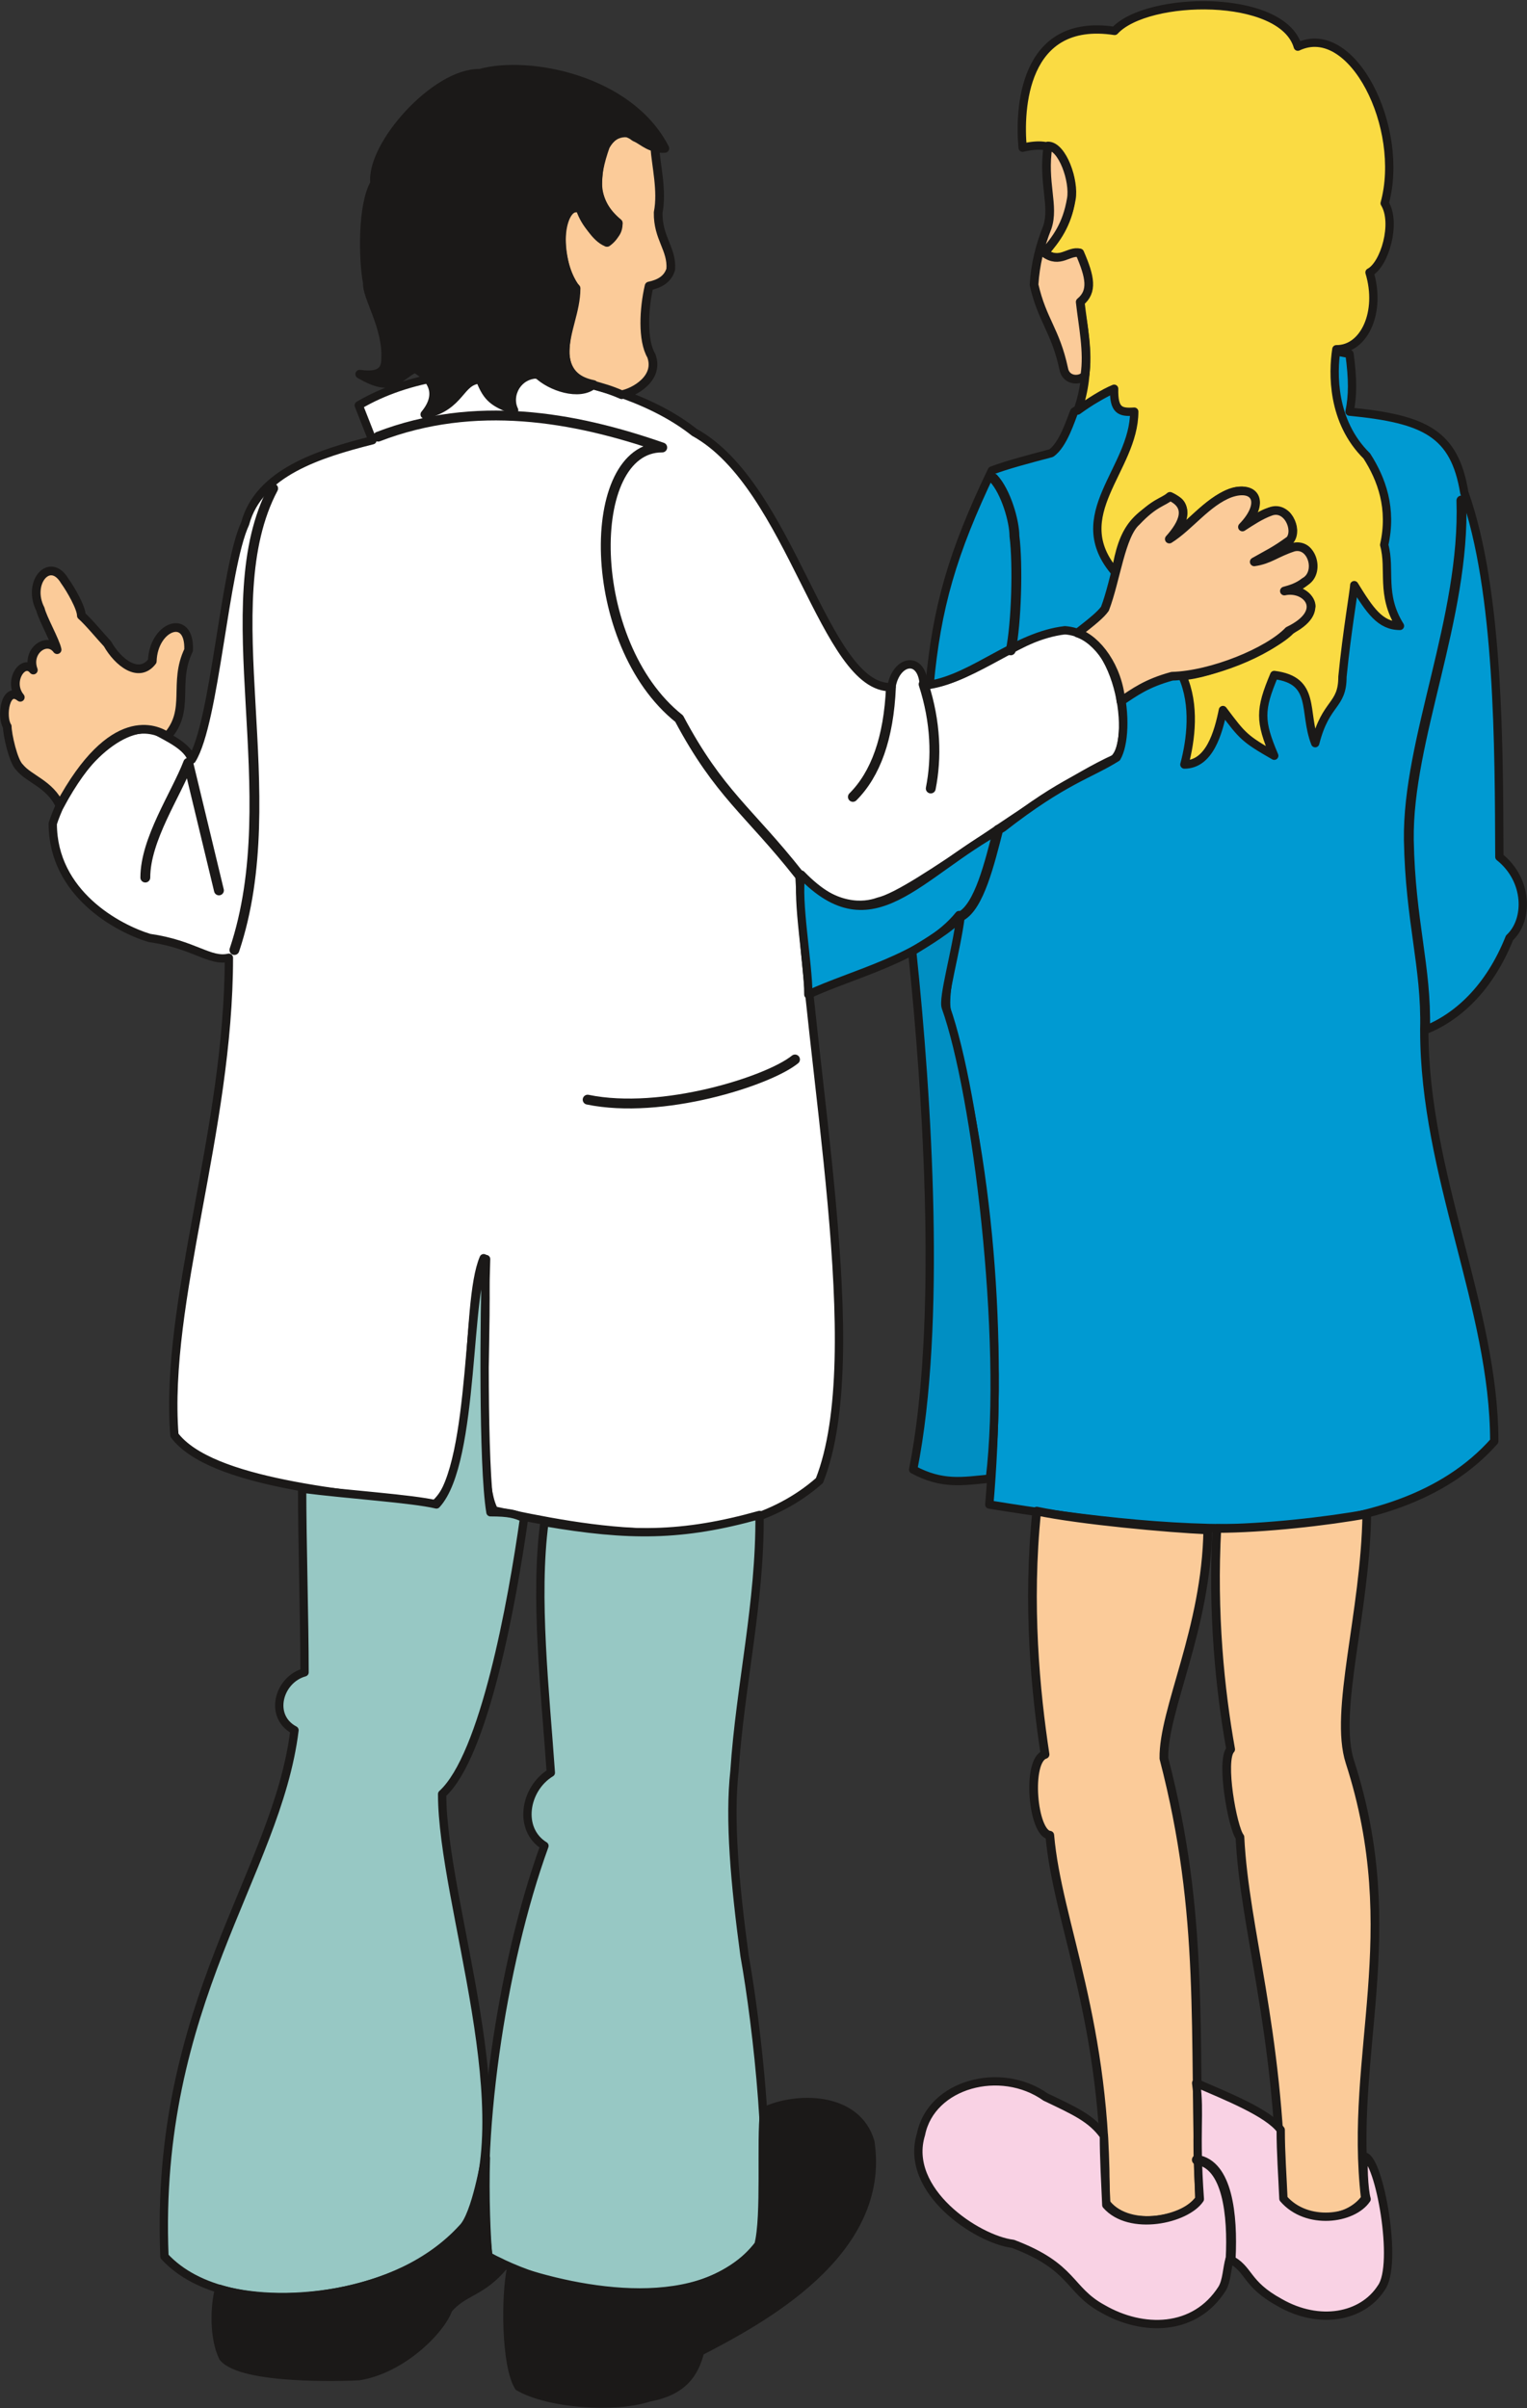<svg xmlns="http://www.w3.org/2000/svg" xml:space="preserve" width="597.317" height="942.161" fill-rule="evenodd" stroke-linejoin="round" stroke-width="28.222" preserveAspectRatio="xMidYMid" version="1.2" viewBox="0 0 15804 24928"><rect x="0" y="0" width="15804" height="24928" fill="#333333" stroke="none"/><defs class="ClipPathGroup"><clipPath id="a" clipPathUnits="userSpaceOnUse"><path d="M0 0h15804v24928H0z"/></clipPath></defs><g class="SlideGroup"><g class="Slide" clip-path="url(#a)"><g class="Page"><g class="com.sun.star.drawing.ClosedBezierShape"><path fill="none" d="M503 3811h11165v12098H503z" class="BoundingBox"/><path fill="#FFF" d="M1597 7555c-378-84-881 444-1051 970 0 724 673 1085 1000 1184 463 66 623 251 823 205 0 1794-670 3552-564 4942 374 498 1786 609 2690 719 462-386 305-2073 511-2551 71 554-97 2274 109 2612 927 195 2427 518 3366-310 516-1308-106-4241-208-6275 363 371 673 335 818 282 384-87 1643-1110 2441-1478 234-216 18-1495-620-1317-360 58-940 547-1351 547-23-308-290-253-335 28-696 25-1032-2084-2040-2638-767-612-2444-888-3473-279l142 361c-551 139-1176 335-1318 863-216 468-310 2051-551 2442-49-140-239-223-389-307Z"/><path fill="none" stroke="#1B1918" stroke-linecap="round" stroke-width="86" d="M1597 7555c-378-84-881 444-1051 970 0 724 673 1085 1000 1184 463 66 623 251 823 205 0 1794-670 3552-564 4942 374 498 1786 609 2690 719 462-386 305-2073 511-2551 71 554-97 2274 109 2612 927 195 2427 518 3366-310 516-1308-106-4241-208-6275 363 371 673 335 818 282 384-87 1643-1110 2441-1478 234-216 18-1495-620-1317-360 58-940 547-1351 547-23-308-290-253-335 28-696 25-1032-2084-2040-2638-767-612-2444-888-3473-279l142 361c-551 139-1176 335-1318 863-216 468-310 2051-551 2442-49-140-239-223-389-307Z"/></g><g class="com.sun.star.drawing.ClosedBezierShape"><path fill="none" d="M1651 12989h6313v10837H1651z" class="BoundingBox"/><path fill="#97C8C4" d="M5635 15756c-104 775 8 1758 66 2594-272 165-343 586-66 757-450 1239-716 3082-582 4248 775 419 2138 660 2808-115 155-721-28-2289-155-2995-101-747-160-1410-104-1916 58-881 267-1739 259-2647-800 224-1351 224-2226 74Zm0 0Zm-2508-346c0 539 25 1362 25 1901-271 76-373 457-104 599-183 1491-1454 2820-1346 5447 676 737 2503 434 3108-300 619-1135-234-3348-234-4486 437-397 724-1981 848-2856-89-43-157-61-348-61-81-485-63-2098-45-2621-209 243-105 2095-514 2540-259-61-919-102-1390-163Z"/><path fill="none" stroke="#1B1918" stroke-linecap="round" stroke-width="86" d="M5635 15756c-104 775 8 1758 66 2594-272 165-343 586-66 757-450 1239-716 3082-582 4248 775 419 2138 660 2808-115 155-721-28-2289-155-2995-101-747-160-1410-104-1916 58-881 267-1739 259-2647-800 224-1351 224-2226 74Z"/><path fill="none" stroke="#1B1918" stroke-linecap="round" stroke-width="86" d="M3127 15410c0 539 25 1362 25 1901-271 76-373 457-104 599-183 1491-1454 2820-1346 5447 676 737 2503 434 3108-300 619-1135-234-3348-234-4486 437-397 724-1981 848-2856-89-43-157-61-348-61-81-485-63-2098-45-2621-209 243-105 2095-514 2540-259-61-919-102-1390-163Z"/></g><g class="com.sun.star.drawing.ClosedBezierShape"><path fill="none" d="M8238 3546h7567v12318H8238z" class="BoundingBox"/><path fill="#009AD2" d="M9621 7089c74-796 231-1357 644-2218 155-59 383-119 614-180 127-87 206-354 239-430 988-637 1936-784 2849-597 35 259 35 435 0 597 779 76 1087 224 1188 838 363 1019 358 2648 363 3771 303 241 303 655 105 838-211 528-544 826-882 958 0 1498 724 2876 724 4253-1029 1160-3204 983-5226 655 130-1511 51-3351-438-5099-50-241 125-767 125-1003-353 439-1123 615-1560 823 0-325-123-976-73-1242 741 767 1206-10 2083-483 638-498 900-551 1182-729 155-264 71-1268-536-1317-511 59-939 489-1401 565Z"/><path fill="none" stroke="#1B1918" stroke-linecap="round" stroke-width="86" d="M9621 7089c74-796 231-1357 644-2218 155-59 383-119 614-180 127-87 206-354 239-430 988-637 1936-784 2849-597 35 259 35 435 0 597 779 76 1087 224 1188 838 363 1019 358 2648 363 3771 303 241 303 655 105 838-211 528-544 826-882 958 0 1498 724 2876 724 4253-1029 1160-3204 983-5226 655 130-1511 51-3351-438-5099-50-241 125-767 125-1003-353 439-1123 615-1560 823 0-325-123-976-73-1242 741 767 1206-10 2083-483 638-498 900-551 1182-729 155-264 71-1268-536-1317-511 59-939 489-1401 565Z"/></g><g class="com.sun.star.drawing.ClosedBezierShape"><path fill="none" d="M9398 9446h941v5930h-941z" class="BoundingBox"/><path fill="#008FC3" d="M9441 9849c160 1522 308 3870 10 5363 303 163 514 120 794 94 173-1443-140-3996-456-4878-35-94 107-579 153-939-104 119-352 269-501 360Z"/><path fill="none" stroke="#1B1918" stroke-linecap="round" stroke-width="86" d="M9441 9849c160 1522 308 3870 10 5363 303 163 514 120 794 94 173-1443-140-3996-456-4878-35-94 107-579 153-939-104 119-352 269-501 360Z"/></g><g class="com.sun.star.drawing.ClosedBezierShape"><path fill="none" d="M10532 10h4001v7948h-4001z" class="BoundingBox"/><path fill="#FADB43" d="M11066 1808c87 339-96 626-259 809 158 109 221 0 361 0 140 272 109 455 2 508 59 310 130 711-17 1125 124-89 266-180 378-226-5 226 61 247 208 237 0 601-711 1071-193 1668 77-475 204-589 562-774 137 15 213 152 10 409 150-41 570-641 844-445 92 104-40 249-94 335 173-119 318-231 450-119 86 147 155 239-336 488 178 0 473-300 575-79 88 212-33 306-275 395 135-84 290 43 290 134-23 109-26 109-216 254-178 186-834 460-1119 470 135 300 89 663 21 917 259 0 351-328 399-564 204 272 221 295 531 473-152-359-152-475 0-836 440 56 297 381 424 706 110-434 282-378 282-688 46-468 122-899 122-948 160 259 267 422 473 422-203-325-92-580-163-839 84-376-25-678-180-920-363-358-353-858-315-1105 289 3 467-386 343-795 157-81 282-513 157-716 214-781-335-1888-899-1621-160-553-1560-530-1896-163-952-145-989 818-952 1209 350-84 421 81 482 279Z"/><path fill="none" stroke="#1B1918" stroke-linecap="round" stroke-width="86" d="M11066 1808c87 339-96 626-259 809 158 109 221 0 361 0 140 272 109 455 2 508 59 310 130 711-17 1125 124-89 266-180 378-226-5 226 61 247 208 237 0 601-711 1071-193 1668 77-475 204-589 562-774 137 15 213 152 10 409 150-41 570-641 844-445 92 104-40 249-94 335 173-119 318-231 450-119 86 147 155 239-336 488 178 0 473-300 575-79 88 212-33 306-275 395 135-84 290 43 290 134-23 109-26 109-216 254-178 186-834 460-1119 470 135 300 89 663 21 917 259 0 351-328 399-564 204 272 221 295 531 473-152-359-152-475 0-836 440 56 297 381 424 706 110-434 282-378 282-688 46-468 122-899 122-948 160 259 267 422 473 422-203-325-92-580-163-839 84-376-25-678-180-920-363-358-353-858-315-1105 289 3 467-386 343-795 157-81 282-513 157-716 214-781-335-1888-899-1621-160-553-1560-530-1896-163-952-145-989 818-952 1209 350-84 421 81 482 279Z"/></g><g class="com.sun.star.drawing.ClosedBezierShape"><path fill="none" d="M0 1329h14277v21703H0z" class="BoundingBox"/><path fill="#FBCB99" d="M619 8338c-102-223-320-274-417-396-66-61-127-343-127-422-65-96-23-429 135-302-135-163 30-411 135-282-74-198 142-353 246-211-18-91-150-322-173-419-142-277 99-551 252-292 61 84 172 277 172 358 74 64 201 219 270 292 109 193 325 364 464 181 11-366 392-506 376-115-165 343 23 618-221 892-114-76-569-292-1112 716Zm0 0Zm6158-6815c13 191 79 455 35 676-5 267 145 376 130 589-31 102-114 150-224 173-55 236-71 561 23 721 87 234-178 381-307 404-122-53-183-68-315-106-478-97-178-686-158-991-256-358-149-920 44-828 58 173 180 279 279 348 84-61 99-127 114-193-71-64-172-155-213-361 5-523 178-581 305-581 109 40 193 132 287 149Zm0 0Zm4070-12c-59 378 68 619-8 843-78 196-124 383-137 594 86 374 221 470 307 869 23 132 176 127 219 69 38-247-20-508-48-760 132-109 104-256-5-508-115-28-204 119-366 0 124-145 233-287 279-559 33-183-91-546-241-548Zm0 0Zm305 5042c160-125 241-191 284-252 114-300 165-762 325-902 188-200 280-200 348-261 224 101 135 284-7 442 208-130 388-384 630-475 266-92 368 101 127 350 86-56 188-124 289-160 173-66 290 186 203 295-160 117-223 142-370 226 160-23 220-91 406-152 195-49 284 269 114 360-68 54-142 76-208 94 231-51 462 211 43 412-208 218-795 459-1206 470-267 73-389 167-529 259-30-353-246-640-449-706Zm0 0Zm1442 9269c-48 874 33 1671 143 2286-107 112 20 815 96 909 48 966 402 1969 429 3732 209 297 689 261 869 7-175-1493 417-2735-160-4518-168-524 160-1542 175-2566-398 74-1072 150-1552 150Zm0 0Zm-1864-180c-100 967-13 1869 86 2519-194 59-129 818 49 836 78 912 597 1936 574 3797 205 295 797 221 975-30-63-1763 59-2921-368-4562-8-505 439-1341 454-2365-414-18-1320-101-1770-195Z"/><path fill="none" stroke="#1B1918" stroke-linecap="round" stroke-width="90" d="M619 8338c-102-223-320-274-417-396-66-61-127-343-127-422-65-96-23-429 135-302-135-163 30-411 135-282-74-198 142-353 246-211-18-91-150-322-173-419-142-277 99-551 252-292 61 84 172 277 172 358 74 64 201 219 270 292 109 193 325 364 464 181 11-366 392-506 376-115-165 343 23 618-221 892-114-76-569-292-1112 716Zm6158-6815c13 191 79 455 35 676-5 267 145 376 130 589-31 102-114 150-224 173-55 236-71 561 23 721 87 234-178 381-307 404-122-53-183-68-315-106-478-97-178-686-158-991-256-358-149-920 44-828 58 173 180 279 279 348 84-61 99-127 114-193-71-64-172-155-213-361 5-523 178-581 305-581 109 40 193 132 287 149Zm4070-12c-59 378 68 619-8 843-78 196-124 383-137 594 86 374 221 470 307 869 23 132 176 127 219 69 38-247-20-508-48-760 132-109 104-256-5-508-115-28-204 119-366 0 124-145 233-287 279-559 33-183-91-546-241-548Zm305 5042c160-125 241-191 284-252 114-300 165-762 325-902 188-200 280-200 348-261 224 101 135 284-7 442 208-130 388-384 630-475 266-92 368 101 127 350 86-56 188-124 289-160 173-66 290 186 203 295-160 117-223 142-370 226 160-23 220-91 406-152 195-49 284 269 114 360-68 54-142 76-208 94 231-51 462 211 43 412-208 218-795 459-1206 470-267 73-389 167-529 259-30-353-246-640-449-706Zm1442 9269c-48 874 33 1671 143 2286-107 112 20 815 96 909 48 966 402 1969 429 3732 209 297 689 261 869 7-175-1493 417-2735-160-4518-168-524 160-1542 175-2566-398 74-1072 150-1552 150Zm-1864-180c-100 967-13 1869 86 2519-194 59-129 818 49 836 78 912 597 1936 574 3797 205 295 797 221 975-30-63-1763 59-2921-368-4562-8-505 439-1341 454-2365-414-18-1320-101-1770-195Z"/></g><g class="com.sun.star.drawing.ClosedBezierShape"><path fill="none" d="M2189 672h6879v24253H2189z" class="BoundingBox"/><path fill="#1B1918" d="M7911 21855c333-158 957-158 1095 317 175 1156-1154 1852-1762 2169-58 229-175 409-528 475-350 115-1034 69-1346-111-140-226-137-950-79-1220 704 247 1991 493 2561-248 77-295 21-1088 59-1382Zm0 0Zm-5641 1839c-50 180-57 515 41 708 198 237 1257 201 1402 193 450-71 852-480 925-693 165-193 341-165 582-455-58-43-107-43-168-94-20-157-38-642-25-1016 0-20-97 592-239 729-683 750-1949 808-2518 628Zm0 0ZM6881 1536c-366-716-1412-918-1915-777-462-10-1136 754-1088 1138-132 221-122 790-76 1031-10 145 209 460 189 790 0 112-54 186-268 155 341 198 374 43 570-61 183 104 277 269 104 478 381-89 353-351 572-364 76 201 149 242 350 320-76-157 36-373 246-373 133 130 432 231 577 107-150-31-274-104-295-315 0-241 115-442 115-681-170-160-249-889 40-830 66 144 163 307 275 353 86-69 122-110 122-199-265-221-249-464-133-795 64-119 188-195 303-94 101 41 188 130 312 117Z"/><path fill="none" stroke="#1B1918" stroke-linecap="round" stroke-width="90" d="M7911 21855c333-158 957-158 1095 317 175 1156-1154 1852-1762 2169-58 229-175 409-528 475-350 115-1034 69-1346-111-140-226-137-950-79-1220 704 247 1991 493 2561-248 77-295 21-1088 59-1382Zm-5641 1839c-50 180-57 515 41 708 198 237 1257 201 1402 193 450-71 852-480 925-693 165-193 341-165 582-455-58-43-107-43-168-94-20-157-38-642-25-1016 0-20-97 592-239 729-683 750-1949 808-2518 628ZM6881 1536c-366-716-1412-918-1915-777-462-10-1136 754-1088 1138-132 221-122 790-76 1031-10 145 209 460 189 790 0 112-54 186-268 155 341 198 374 43 570-61 183 104 277 269 104 478 381-89 353-351 572-364 76 201 149 242 350 320-76-157 36-373 246-373 133 130 432 231 577 107-150-31-274-104-295-315 0-241 115-442 115-681-170-160-249-889 40-830 66 144 163 307 275 353 86-69 122-110 122-199-265-221-249-464-133-795 64-119 188-195 303-94 101 41 188 130 312 117Z"/></g><g class="com.sun.star.drawing.ClosedBezierShape"><path fill="none" d="M9462 21502h4949v2600H9462z" class="BoundingBox"/><path fill="#F9D2E4" d="M12380 21562c43 330-13 480 38 1202-142 211-726 338-968 61-10-241-25-477-25-717-127-178-295-254-604-401-464-329-1185-135-1289 386-180 583 579 1088 952 1134 634 240 570 476 928 671 412 239 953 239 1237-208 49-84 49-208 77-306 210 103 160 255 519 451 411 236 856 150 1051-153 178-241-20-1329-172-1359-23 27-8 353 20 441-142 211-620 275-861-5-10-238-28-475-28-712-131-178-565-350-875-485Z"/><path fill="none" stroke="#1B1918" stroke-linecap="round" stroke-width="86" d="M12380 21562c43 330-13 480 38 1202-142 211-726 338-968 61-10-241-25-477-25-717-127-178-295-254-604-401-464-329-1185-135-1289 386-180 583 579 1088 952 1134 634 240 570 476 928 671 412 239 953 239 1237-208 49-84 49-208 77-306 210 103 160 255 519 451 411 236 856 150 1051-153 178-241-20-1329-172-1359-23 27-8 353 20 441-142 211-620 275-861-5-10-238-28-475-28-712-131-178-565-350-875-485Z"/></g><g fill="none" class="com.sun.star.drawing.OpenBezierShape"><path d="M1453 4250h13727v19184H1453z" class="BoundingBox"/><path stroke="#1B1918" stroke-linecap="round" stroke-width="102" d="M15125 5181c41 1214-559 2473-544 3515 16 848 183 1308 168 1956m-4466-5700c129 140 216 444 216 597 38 294 20 909-38 1183m-514 2751c188-104 295-548 384-894M3914 4520c999-385 2023-208 2940 112-808-3-805 2027 175 2807 414 779 724 960 1240 1615M2827 5056c-635 1201 145 3147-401 4778m10311 13547c23-455-33-976-350-1024M1504 9084c0-396 317-858 444-1188l318 1321m5962 1750c-280 226-1379 574-2146 416m3477-4300c127 391 137 762 74 1079m-412-1049c-23 531-160 902-394 1136"/></g></g></g></g></svg>
